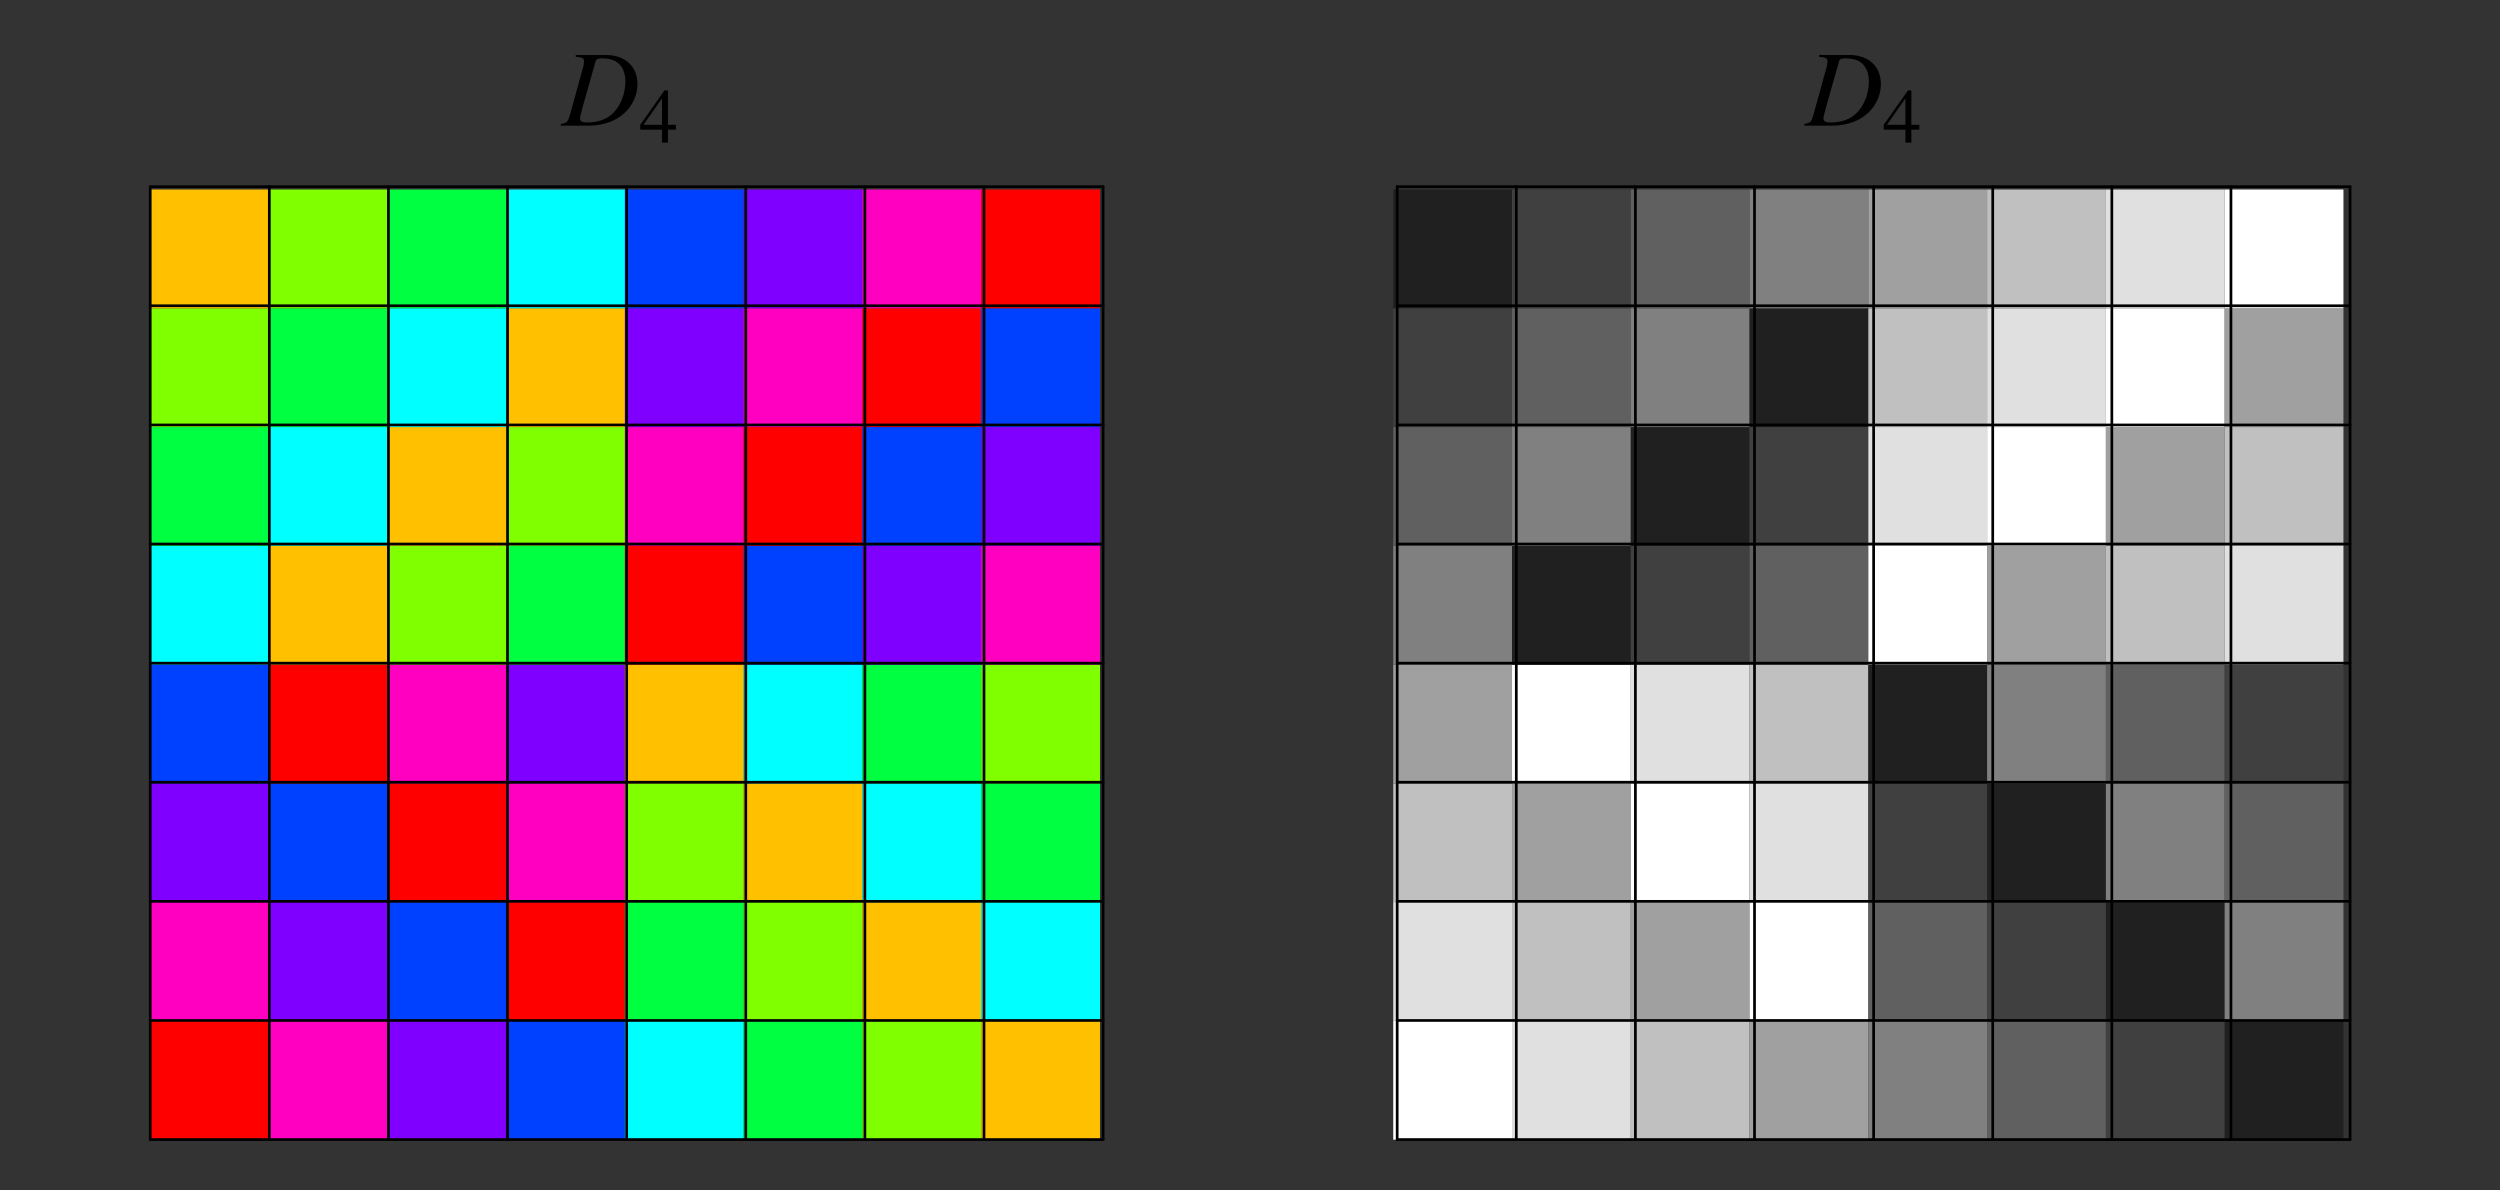 <?xml version="1.0" encoding="UTF-8"?>
<svg xmlns="http://www.w3.org/2000/svg" xmlns:xlink="http://www.w3.org/1999/xlink" width="230.38" height="109.69" viewBox="0 0 230.38 109.69">
<rect x="0" y="0" width="230.38" height="109.69" fill="#333333" stroke="none"/>
<defs>
<g>
<g id="glyph-0-0">
</g>
<g id="glyph-0-1">
<path d="M 1.297 -6.344 C 1.922 -6.297 2.062 -6.203 2.062 -5.938 C 2.062 -5.797 2.031 -5.547 1.953 -5.297 L 0.734 -0.891 C 0.547 -0.312 0.484 -0.266 -0.078 -0.156 L -0.078 0 L 2.438 0 C 3.609 0 4.672 -0.312 5.438 -0.875 C 6.406 -1.578 6.984 -2.672 6.984 -3.828 C 6.984 -5.469 5.844 -6.516 4.062 -6.516 L 1.297 -6.516 Z M 3.125 -5.922 C 3.188 -6.141 3.328 -6.203 3.734 -6.203 C 4.297 -6.203 4.797 -6.078 5.109 -5.844 C 5.609 -5.5 5.875 -4.859 5.875 -4.078 C 5.875 -2.984 5.453 -1.875 4.781 -1.203 C 4.188 -0.594 3.375 -0.297 2.344 -0.297 C 1.891 -0.297 1.688 -0.406 1.688 -0.672 C 1.688 -0.797 1.75 -1 1.906 -1.609 Z M 3.125 -5.922 "/>
</g>
<g id="glyph-1-0">
</g>
<g id="glyph-1-1">
<path d="M 3.359 -1.641 L 2.625 -1.641 L 2.625 -4.812 L 2.312 -4.812 L 0.078 -1.641 L 0.078 -1.188 L 2.078 -1.188 L 2.078 0 L 2.625 0 L 2.625 -1.188 L 3.359 -1.188 Z M 2.078 -1.641 L 0.375 -1.641 L 2.078 -4.078 Z M 2.078 -1.641 "/>
</g>
</g>
</defs>
<g fill="rgb(0%, 0%, 0%)" fill-opacity="1">
<use xlink:href="#glyph-0-1" x="51.757" y="11.582"/>
</g>
<g fill="rgb(0%, 0%, 0%)" fill-opacity="1">
<use xlink:href="#glyph-1-1" x="58.925" y="13.14"/>
</g>
<path fill-rule="nonzero" fill="rgb(100%, 0%, 0%)" fill-opacity="1" d="M 13.805 105.027 L 24.75 105.027 L 24.75 94.082 L 13.805 94.082 Z M 13.805 105.027 "/>
<path fill-rule="nonzero" fill="rgb(100%, 0%, 75.389%)" fill-opacity="1" d="M 24.75 105.027 L 35.695 105.027 L 35.695 94.082 L 24.75 94.082 Z M 24.75 105.027 "/>
<path fill-rule="nonzero" fill="rgb(50.194%, 0%, 100%)" fill-opacity="1" d="M 35.695 105.027 L 46.641 105.027 L 46.641 94.082 L 35.695 94.082 Z M 35.695 105.027 "/>
<path fill-rule="nonzero" fill="rgb(0%, 25.098%, 100%)" fill-opacity="1" d="M 46.641 105.027 L 57.586 105.027 L 57.586 94.082 L 46.641 94.082 Z M 46.641 105.027 "/>
<path fill-rule="nonzero" fill="rgb(0%, 100%, 100%)" fill-opacity="1" d="M 57.586 105.027 L 68.531 105.027 L 68.531 94.082 L 57.586 94.082 Z M 57.586 105.027 "/>
<path fill-rule="nonzero" fill="rgb(0%, 100%, 25.098%)" fill-opacity="1" d="M 68.531 105.027 L 79.477 105.027 L 79.477 94.082 L 68.531 94.082 Z M 68.531 105.027 "/>
<path fill-rule="nonzero" fill="rgb(50.194%, 100%, 0%)" fill-opacity="1" d="M 79.477 105.027 L 90.422 105.027 L 90.422 94.082 L 79.477 94.082 Z M 79.477 105.027 "/>
<path fill-rule="nonzero" fill="rgb(100%, 75.389%, 0%)" fill-opacity="1" d="M 90.422 105.027 L 101.367 105.027 L 101.367 94.082 L 90.422 94.082 Z M 90.422 105.027 "/>
<path fill-rule="nonzero" fill="rgb(100%, 0%, 75.389%)" fill-opacity="1" d="M 13.805 94.082 L 24.75 94.082 L 24.75 83.133 L 13.805 83.133 Z M 13.805 94.082 "/>
<path fill-rule="nonzero" fill="rgb(50.194%, 0%, 100%)" fill-opacity="1" d="M 24.75 94.082 L 35.695 94.082 L 35.695 83.133 L 24.75 83.133 Z M 24.75 94.082 "/>
<path fill-rule="nonzero" fill="rgb(0%, 25.098%, 100%)" fill-opacity="1" d="M 35.695 94.082 L 46.641 94.082 L 46.641 83.133 L 35.695 83.133 Z M 35.695 94.082 "/>
<path fill-rule="nonzero" fill="rgb(100%, 0%, 0%)" fill-opacity="1" d="M 46.641 94.082 L 57.586 94.082 L 57.586 83.133 L 46.641 83.133 Z M 46.641 94.082 "/>
<path fill-rule="nonzero" fill="rgb(0%, 100%, 25.098%)" fill-opacity="1" d="M 57.586 94.082 L 68.531 94.082 L 68.531 83.133 L 57.586 83.133 Z M 57.586 94.082 "/>
<path fill-rule="nonzero" fill="rgb(50.194%, 100%, 0%)" fill-opacity="1" d="M 68.531 94.082 L 79.477 94.082 L 79.477 83.133 L 68.531 83.133 Z M 68.531 94.082 "/>
<path fill-rule="nonzero" fill="rgb(100%, 75.389%, 0%)" fill-opacity="1" d="M 79.477 94.082 L 90.422 94.082 L 90.422 83.133 L 79.477 83.133 Z M 79.477 94.082 "/>
<path fill-rule="nonzero" fill="rgb(0%, 100%, 100%)" fill-opacity="1" d="M 90.422 94.082 L 101.367 94.082 L 101.367 83.133 L 90.422 83.133 Z M 90.422 94.082 "/>
<path fill-rule="nonzero" fill="rgb(50.194%, 0%, 100%)" fill-opacity="1" d="M 13.805 83.133 L 24.75 83.133 L 24.75 72.191 L 13.805 72.191 Z M 13.805 83.133 "/>
<path fill-rule="nonzero" fill="rgb(0%, 25.098%, 100%)" fill-opacity="1" d="M 24.75 83.133 L 35.695 83.133 L 35.695 72.191 L 24.75 72.191 Z M 24.75 83.133 "/>
<path fill-rule="nonzero" fill="rgb(100%, 0%, 0%)" fill-opacity="1" d="M 35.695 83.133 L 46.641 83.133 L 46.641 72.191 L 35.695 72.191 Z M 35.695 83.133 "/>
<path fill-rule="nonzero" fill="rgb(100%, 0%, 75.389%)" fill-opacity="1" d="M 46.641 83.133 L 57.586 83.133 L 57.586 72.191 L 46.641 72.191 Z M 46.641 83.133 "/>
<path fill-rule="nonzero" fill="rgb(50.194%, 100%, 0%)" fill-opacity="1" d="M 57.586 83.133 L 68.531 83.133 L 68.531 72.191 L 57.586 72.191 Z M 57.586 83.133 "/>
<path fill-rule="nonzero" fill="rgb(100%, 75.389%, 0%)" fill-opacity="1" d="M 68.531 83.133 L 79.477 83.133 L 79.477 72.191 L 68.531 72.191 Z M 68.531 83.133 "/>
<path fill-rule="nonzero" fill="rgb(0%, 100%, 100%)" fill-opacity="1" d="M 79.477 83.133 L 90.422 83.133 L 90.422 72.191 L 79.477 72.191 Z M 79.477 83.133 "/>
<path fill-rule="nonzero" fill="rgb(0%, 100%, 25.098%)" fill-opacity="1" d="M 90.422 83.133 L 101.367 83.133 L 101.367 72.191 L 90.422 72.191 Z M 90.422 83.133 "/>
<path fill-rule="nonzero" fill="rgb(0%, 25.098%, 100%)" fill-opacity="1" d="M 13.805 72.191 L 24.75 72.191 L 24.75 61.246 L 13.805 61.246 Z M 13.805 72.191 "/>
<path fill-rule="nonzero" fill="rgb(100%, 0%, 0%)" fill-opacity="1" d="M 24.75 72.191 L 35.695 72.191 L 35.695 61.246 L 24.75 61.246 Z M 24.75 72.191 "/>
<path fill-rule="nonzero" fill="rgb(100%, 0%, 75.389%)" fill-opacity="1" d="M 35.695 72.191 L 46.641 72.191 L 46.641 61.246 L 35.695 61.246 Z M 35.695 72.191 "/>
<path fill-rule="nonzero" fill="rgb(50.194%, 0%, 100%)" fill-opacity="1" d="M 46.641 72.191 L 57.586 72.191 L 57.586 61.246 L 46.641 61.246 Z M 46.641 72.191 "/>
<path fill-rule="nonzero" fill="rgb(100%, 75.389%, 0%)" fill-opacity="1" d="M 57.586 72.191 L 68.531 72.191 L 68.531 61.246 L 57.586 61.246 Z M 57.586 72.191 "/>
<path fill-rule="nonzero" fill="rgb(0%, 100%, 100%)" fill-opacity="1" d="M 68.531 72.191 L 79.477 72.191 L 79.477 61.246 L 68.531 61.246 Z M 68.531 72.191 "/>
<path fill-rule="nonzero" fill="rgb(0%, 100%, 25.098%)" fill-opacity="1" d="M 79.477 72.191 L 90.422 72.191 L 90.422 61.246 L 79.477 61.246 Z M 79.477 72.191 "/>
<path fill-rule="nonzero" fill="rgb(50.194%, 100%, 0%)" fill-opacity="1" d="M 90.422 72.191 L 101.367 72.191 L 101.367 61.246 L 90.422 61.246 Z M 90.422 72.191 "/>
<path fill-rule="nonzero" fill="rgb(0%, 100%, 100%)" fill-opacity="1" d="M 13.805 61.246 L 24.75 61.246 L 24.75 50.301 L 13.805 50.301 Z M 13.805 61.246 "/>
<path fill-rule="nonzero" fill="rgb(100%, 75.389%, 0%)" fill-opacity="1" d="M 24.75 61.246 L 35.695 61.246 L 35.695 50.301 L 24.75 50.301 Z M 24.75 61.246 "/>
<path fill-rule="nonzero" fill="rgb(50.194%, 100%, 0%)" fill-opacity="1" d="M 35.695 61.246 L 46.641 61.246 L 46.641 50.301 L 35.695 50.301 Z M 35.695 61.246 "/>
<path fill-rule="nonzero" fill="rgb(0%, 100%, 25.098%)" fill-opacity="1" d="M 46.641 61.246 L 57.586 61.246 L 57.586 50.301 L 46.641 50.301 Z M 46.641 61.246 "/>
<path fill-rule="nonzero" fill="rgb(100%, 0%, 0%)" fill-opacity="1" d="M 57.586 61.246 L 68.531 61.246 L 68.531 50.301 L 57.586 50.301 Z M 57.586 61.246 "/>
<path fill-rule="nonzero" fill="rgb(0%, 25.098%, 100%)" fill-opacity="1" d="M 68.531 61.246 L 79.477 61.246 L 79.477 50.301 L 68.531 50.301 Z M 68.531 61.246 "/>
<path fill-rule="nonzero" fill="rgb(50.194%, 0%, 100%)" fill-opacity="1" d="M 79.477 61.246 L 90.422 61.246 L 90.422 50.301 L 79.477 50.301 Z M 79.477 61.246 "/>
<path fill-rule="nonzero" fill="rgb(100%, 0%, 75.389%)" fill-opacity="1" d="M 90.422 61.246 L 101.367 61.246 L 101.367 50.301 L 90.422 50.301 Z M 90.422 61.246 "/>
<path fill-rule="nonzero" fill="rgb(0%, 100%, 25.098%)" fill-opacity="1" d="M 13.805 50.301 L 24.75 50.301 L 24.75 39.355 L 13.805 39.355 Z M 13.805 50.301 "/>
<path fill-rule="nonzero" fill="rgb(0%, 100%, 100%)" fill-opacity="1" d="M 24.75 50.301 L 35.695 50.301 L 35.695 39.355 L 24.75 39.355 Z M 24.75 50.301 "/>
<path fill-rule="nonzero" fill="rgb(100%, 75.389%, 0%)" fill-opacity="1" d="M 35.695 50.301 L 46.641 50.301 L 46.641 39.355 L 35.695 39.355 Z M 35.695 50.301 "/>
<path fill-rule="nonzero" fill="rgb(50.194%, 100%, 0%)" fill-opacity="1" d="M 46.641 50.301 L 57.586 50.301 L 57.586 39.355 L 46.641 39.355 Z M 46.641 50.301 "/>
<path fill-rule="nonzero" fill="rgb(100%, 0%, 75.389%)" fill-opacity="1" d="M 57.586 50.301 L 68.531 50.301 L 68.531 39.355 L 57.586 39.355 Z M 57.586 50.301 "/>
<path fill-rule="nonzero" fill="rgb(100%, 0%, 0%)" fill-opacity="1" d="M 68.531 50.301 L 79.477 50.301 L 79.477 39.355 L 68.531 39.355 Z M 68.531 50.301 "/>
<path fill-rule="nonzero" fill="rgb(0%, 25.098%, 100%)" fill-opacity="1" d="M 79.477 50.301 L 90.422 50.301 L 90.422 39.355 L 79.477 39.355 Z M 79.477 50.301 "/>
<path fill-rule="nonzero" fill="rgb(50.194%, 0%, 100%)" fill-opacity="1" d="M 90.422 50.301 L 101.367 50.301 L 101.367 39.355 L 90.422 39.355 Z M 90.422 50.301 "/>
<path fill-rule="nonzero" fill="rgb(50.194%, 100%, 0%)" fill-opacity="1" d="M 13.805 39.355 L 24.75 39.355 L 24.75 28.41 L 13.805 28.41 Z M 13.805 39.355 "/>
<path fill-rule="nonzero" fill="rgb(0%, 100%, 25.098%)" fill-opacity="1" d="M 24.75 39.355 L 35.695 39.355 L 35.695 28.41 L 24.75 28.41 Z M 24.75 39.355 "/>
<path fill-rule="nonzero" fill="rgb(0%, 100%, 100%)" fill-opacity="1" d="M 35.695 39.355 L 46.641 39.355 L 46.641 28.41 L 35.695 28.41 Z M 35.695 39.355 "/>
<path fill-rule="nonzero" fill="rgb(100%, 75.389%, 0%)" fill-opacity="1" d="M 46.641 39.355 L 57.586 39.355 L 57.586 28.41 L 46.641 28.41 Z M 46.641 39.355 "/>
<path fill-rule="nonzero" fill="rgb(50.194%, 0%, 100%)" fill-opacity="1" d="M 57.586 39.355 L 68.531 39.355 L 68.531 28.41 L 57.586 28.41 Z M 57.586 39.355 "/>
<path fill-rule="nonzero" fill="rgb(100%, 0%, 75.389%)" fill-opacity="1" d="M 68.531 39.355 L 79.477 39.355 L 79.477 28.41 L 68.531 28.41 Z M 68.531 39.355 "/>
<path fill-rule="nonzero" fill="rgb(100%, 0%, 0%)" fill-opacity="1" d="M 79.477 39.355 L 90.422 39.355 L 90.422 28.41 L 79.477 28.41 Z M 79.477 39.355 "/>
<path fill-rule="nonzero" fill="rgb(0%, 25.098%, 100%)" fill-opacity="1" d="M 90.422 39.355 L 101.367 39.355 L 101.367 28.41 L 90.422 28.41 Z M 90.422 39.355 "/>
<path fill-rule="nonzero" fill="rgb(100%, 75.389%, 0%)" fill-opacity="1" d="M 13.805 28.41 L 24.75 28.41 L 24.75 17.465 L 13.805 17.465 Z M 13.805 28.41 "/>
<path fill-rule="nonzero" fill="rgb(50.194%, 100%, 0%)" fill-opacity="1" d="M 24.75 28.41 L 35.695 28.41 L 35.695 17.465 L 24.75 17.465 Z M 24.75 28.41 "/>
<path fill-rule="nonzero" fill="rgb(0%, 100%, 25.098%)" fill-opacity="1" d="M 35.695 28.41 L 46.641 28.41 L 46.641 17.465 L 35.695 17.465 Z M 35.695 28.41 "/>
<path fill-rule="nonzero" fill="rgb(0%, 100%, 100%)" fill-opacity="1" d="M 46.641 28.41 L 57.586 28.41 L 57.586 17.465 L 46.641 17.465 Z M 46.641 28.41 "/>
<path fill-rule="nonzero" fill="rgb(0%, 25.098%, 100%)" fill-opacity="1" d="M 57.586 28.41 L 68.531 28.41 L 68.531 17.465 L 57.586 17.465 Z M 57.586 28.41 "/>
<path fill-rule="nonzero" fill="rgb(50.194%, 0%, 100%)" fill-opacity="1" d="M 68.531 28.41 L 79.477 28.41 L 79.477 17.465 L 68.531 17.465 Z M 68.531 28.41 "/>
<path fill-rule="nonzero" fill="rgb(100%, 0%, 75.389%)" fill-opacity="1" d="M 79.477 28.41 L 90.422 28.41 L 90.422 17.465 L 79.477 17.465 Z M 79.477 28.41 "/>
<path fill-rule="nonzero" fill="rgb(100%, 0%, 0%)" fill-opacity="1" d="M 90.422 28.41 L 101.367 28.41 L 101.367 17.465 L 90.422 17.465 Z M 90.422 28.41 "/>
<path fill="none" stroke-width="2.5" stroke-linecap="round" stroke-linejoin="round" stroke="rgb(0%, 0%, 0%)" stroke-opacity="1" stroke-miterlimit="10" d="M 138.282 43.658 L 138.282 921.758 " transform="matrix(0.1, 0, 0, -0.1, 0.015, 109.381)"/>
<path fill="none" stroke-width="2.5" stroke-linecap="round" stroke-linejoin="round" stroke="rgb(0%, 0%, 0%)" stroke-opacity="1" stroke-miterlimit="10" d="M 248.044 43.658 L 248.044 921.758 " transform="matrix(0.1, 0, 0, -0.1, 0.015, 109.381)"/>
<path fill="none" stroke-width="2.5" stroke-linecap="round" stroke-linejoin="round" stroke="rgb(0%, 0%, 0%)" stroke-opacity="1" stroke-miterlimit="10" d="M 357.806 43.658 L 357.806 921.758 " transform="matrix(0.1, 0, 0, -0.1, 0.015, 109.381)"/>
<path fill="none" stroke-width="2.5" stroke-linecap="round" stroke-linejoin="round" stroke="rgb(0%, 0%, 0%)" stroke-opacity="1" stroke-miterlimit="10" d="M 467.569 43.658 L 467.569 921.758 " transform="matrix(0.1, 0, 0, -0.1, 0.015, 109.381)"/>
<path fill="none" stroke-width="2.5" stroke-linecap="round" stroke-linejoin="round" stroke="rgb(0%, 0%, 0%)" stroke-opacity="1" stroke-miterlimit="10" d="M 577.331 43.658 L 577.331 921.758 " transform="matrix(0.1, 0, 0, -0.1, 0.015, 109.381)"/>
<path fill="none" stroke-width="2.5" stroke-linecap="round" stroke-linejoin="round" stroke="rgb(0%, 0%, 0%)" stroke-opacity="1" stroke-miterlimit="10" d="M 687.094 43.658 L 687.094 921.758 " transform="matrix(0.1, 0, 0, -0.1, 0.015, 109.381)"/>
<path fill="none" stroke-width="2.5" stroke-linecap="round" stroke-linejoin="round" stroke="rgb(0%, 0%, 0%)" stroke-opacity="1" stroke-miterlimit="10" d="M 796.856 43.658 L 796.856 921.758 " transform="matrix(0.1, 0, 0, -0.1, 0.015, 109.381)"/>
<path fill="none" stroke-width="2.5" stroke-linecap="round" stroke-linejoin="round" stroke="rgb(0%, 0%, 0%)" stroke-opacity="1" stroke-miterlimit="10" d="M 906.619 43.658 L 906.619 921.758 " transform="matrix(0.1, 0, 0, -0.1, 0.015, 109.381)"/>
<path fill="none" stroke-width="2.5" stroke-linecap="round" stroke-linejoin="round" stroke="rgb(0%, 0%, 0%)" stroke-opacity="1" stroke-miterlimit="10" d="M 1016.381 43.658 L 1016.381 921.758 " transform="matrix(0.1, 0, 0, -0.1, 0.015, 109.381)"/>
<path fill="none" stroke-width="2.5" stroke-linecap="round" stroke-linejoin="round" stroke="rgb(0%, 0%, 0%)" stroke-opacity="1" stroke-miterlimit="10" d="M 138.282 43.658 L 1016.381 43.658 " transform="matrix(0.1, 0, 0, -0.1, 0.015, 109.381)"/>
<path fill="none" stroke-width="2.5" stroke-linecap="round" stroke-linejoin="round" stroke="rgb(0%, 0%, 0%)" stroke-opacity="1" stroke-miterlimit="10" d="M 138.282 153.421 L 1016.381 153.421 " transform="matrix(0.1, 0, 0, -0.1, 0.015, 109.381)"/>
<path fill="none" stroke-width="2.5" stroke-linecap="round" stroke-linejoin="round" stroke="rgb(0%, 0%, 0%)" stroke-opacity="1" stroke-miterlimit="10" d="M 138.282 263.222 L 1016.381 263.222 " transform="matrix(0.1, 0, 0, -0.1, 0.015, 109.381)"/>
<path fill="none" stroke-width="2.5" stroke-linecap="round" stroke-linejoin="round" stroke="rgb(0%, 0%, 0%)" stroke-opacity="1" stroke-miterlimit="10" d="M 138.282 372.946 L 1016.381 372.946 " transform="matrix(0.1, 0, 0, -0.1, 0.015, 109.381)"/>
<path fill="none" stroke-width="2.5" stroke-linecap="round" stroke-linejoin="round" stroke="rgb(0%, 0%, 0%)" stroke-opacity="1" stroke-miterlimit="10" d="M 138.282 482.708 L 1016.381 482.708 " transform="matrix(0.1, 0, 0, -0.1, 0.015, 109.381)"/>
<path fill="none" stroke-width="2.5" stroke-linecap="round" stroke-linejoin="round" stroke="rgb(0%, 0%, 0%)" stroke-opacity="1" stroke-miterlimit="10" d="M 138.282 592.471 L 1016.381 592.471 " transform="matrix(0.1, 0, 0, -0.1, 0.015, 109.381)"/>
<path fill="none" stroke-width="2.5" stroke-linecap="round" stroke-linejoin="round" stroke="rgb(0%, 0%, 0%)" stroke-opacity="1" stroke-miterlimit="10" d="M 138.282 702.233 L 1016.381 702.233 " transform="matrix(0.1, 0, 0, -0.1, 0.015, 109.381)"/>
<path fill="none" stroke-width="2.5" stroke-linecap="round" stroke-linejoin="round" stroke="rgb(0%, 0%, 0%)" stroke-opacity="1" stroke-miterlimit="10" d="M 138.282 812.035 L 1016.381 812.035 " transform="matrix(0.1, 0, 0, -0.1, 0.015, 109.381)"/>
<path fill="none" stroke-width="2.5" stroke-linecap="round" stroke-linejoin="round" stroke="rgb(0%, 0%, 0%)" stroke-opacity="1" stroke-miterlimit="10" d="M 138.282 921.758 L 1016.381 921.758 " transform="matrix(0.1, 0, 0, -0.1, 0.015, 109.381)"/>
<g fill="rgb(0%, 0%, 0%)" fill-opacity="1">
<use xlink:href="#glyph-0-1" x="166.344" y="11.582"/>
</g>
<g fill="rgb(0%, 0%, 0%)" fill-opacity="1">
<use xlink:href="#glyph-1-1" x="173.512" y="13.14"/>
</g>
<path fill-rule="nonzero" fill="rgb(100%, 100%, 100%)" fill-opacity="1" d="M 128.391 105.027 L 139.336 105.027 L 139.336 94.082 L 128.391 94.082 Z M 128.391 105.027 "/>
<path fill-rule="nonzero" fill="rgb(87.889%, 87.889%, 87.889%)" fill-opacity="1" d="M 139.336 105.027 L 150.281 105.027 L 150.281 94.082 L 139.336 94.082 Z M 139.336 105.027 "/>
<path fill-rule="nonzero" fill="rgb(75.389%, 75.389%, 75.389%)" fill-opacity="1" d="M 150.281 105.027 L 161.227 105.027 L 161.227 94.082 L 150.281 94.082 Z M 150.281 105.027 "/>
<path fill-rule="nonzero" fill="rgb(62.694%, 62.694%, 62.694%)" fill-opacity="1" d="M 161.227 105.027 L 172.172 105.027 L 172.172 94.082 L 161.227 94.082 Z M 161.227 105.027 "/>
<path fill-rule="nonzero" fill="rgb(50.194%, 50.194%, 50.194%)" fill-opacity="1" d="M 172.172 105.027 L 183.117 105.027 L 183.117 94.082 L 172.172 94.082 Z M 172.172 105.027 "/>
<path fill-rule="nonzero" fill="rgb(37.646%, 37.646%, 37.646%)" fill-opacity="1" d="M 183.117 105.027 L 194.062 105.027 L 194.062 94.082 L 183.117 94.082 Z M 183.117 105.027 "/>
<path fill-rule="nonzero" fill="rgb(25.098%, 25.098%, 25.098%)" fill-opacity="1" d="M 194.062 105.027 L 205.008 105.027 L 205.008 94.082 L 194.062 94.082 Z M 194.062 105.027 "/>
<path fill-rule="nonzero" fill="rgb(12.547%, 12.547%, 12.547%)" fill-opacity="1" d="M 205.008 105.027 L 215.953 105.027 L 215.953 94.082 L 205.008 94.082 Z M 205.008 105.027 "/>
<path fill-rule="nonzero" fill="rgb(87.889%, 87.889%, 87.889%)" fill-opacity="1" d="M 128.391 94.082 L 139.336 94.082 L 139.336 83.133 L 128.391 83.133 Z M 128.391 94.082 "/>
<path fill-rule="nonzero" fill="rgb(75.389%, 75.389%, 75.389%)" fill-opacity="1" d="M 139.336 94.082 L 150.281 94.082 L 150.281 83.133 L 139.336 83.133 Z M 139.336 94.082 "/>
<path fill-rule="nonzero" fill="rgb(62.694%, 62.694%, 62.694%)" fill-opacity="1" d="M 150.281 94.082 L 161.227 94.082 L 161.227 83.133 L 150.281 83.133 Z M 150.281 94.082 "/>
<path fill-rule="nonzero" fill="rgb(100%, 100%, 100%)" fill-opacity="1" d="M 161.227 94.082 L 172.172 94.082 L 172.172 83.133 L 161.227 83.133 Z M 161.227 94.082 "/>
<path fill-rule="nonzero" fill="rgb(37.646%, 37.646%, 37.646%)" fill-opacity="1" d="M 172.172 94.082 L 183.117 94.082 L 183.117 83.133 L 172.172 83.133 Z M 172.172 94.082 "/>
<path fill-rule="nonzero" fill="rgb(25.098%, 25.098%, 25.098%)" fill-opacity="1" d="M 183.117 94.082 L 194.062 94.082 L 194.062 83.133 L 183.117 83.133 Z M 183.117 94.082 "/>
<path fill-rule="nonzero" fill="rgb(12.547%, 12.547%, 12.547%)" fill-opacity="1" d="M 194.062 94.082 L 205.008 94.082 L 205.008 83.133 L 194.062 83.133 Z M 194.062 94.082 "/>
<path fill-rule="nonzero" fill="rgb(50.194%, 50.194%, 50.194%)" fill-opacity="1" d="M 205.008 94.082 L 215.953 94.082 L 215.953 83.133 L 205.008 83.133 Z M 205.008 94.082 "/>
<path fill-rule="nonzero" fill="rgb(75.389%, 75.389%, 75.389%)" fill-opacity="1" d="M 128.391 83.133 L 139.336 83.133 L 139.336 72.191 L 128.391 72.191 Z M 128.391 83.133 "/>
<path fill-rule="nonzero" fill="rgb(62.694%, 62.694%, 62.694%)" fill-opacity="1" d="M 139.336 83.133 L 150.281 83.133 L 150.281 72.191 L 139.336 72.191 Z M 139.336 83.133 "/>
<path fill-rule="nonzero" fill="rgb(100%, 100%, 100%)" fill-opacity="1" d="M 150.281 83.133 L 161.227 83.133 L 161.227 72.191 L 150.281 72.191 Z M 150.281 83.133 "/>
<path fill-rule="nonzero" fill="rgb(87.889%, 87.889%, 87.889%)" fill-opacity="1" d="M 161.227 83.133 L 172.172 83.133 L 172.172 72.191 L 161.227 72.191 Z M 161.227 83.133 "/>
<path fill-rule="nonzero" fill="rgb(25.098%, 25.098%, 25.098%)" fill-opacity="1" d="M 172.172 83.133 L 183.117 83.133 L 183.117 72.191 L 172.172 72.191 Z M 172.172 83.133 "/>
<path fill-rule="nonzero" fill="rgb(12.547%, 12.547%, 12.547%)" fill-opacity="1" d="M 183.117 83.133 L 194.062 83.133 L 194.062 72.191 L 183.117 72.191 Z M 183.117 83.133 "/>
<path fill-rule="nonzero" fill="rgb(50.194%, 50.194%, 50.194%)" fill-opacity="1" d="M 194.062 83.133 L 205.008 83.133 L 205.008 72.191 L 194.062 72.191 Z M 194.062 83.133 "/>
<path fill-rule="nonzero" fill="rgb(37.646%, 37.646%, 37.646%)" fill-opacity="1" d="M 205.008 83.133 L 215.953 83.133 L 215.953 72.191 L 205.008 72.191 Z M 205.008 83.133 "/>
<path fill-rule="nonzero" fill="rgb(62.694%, 62.694%, 62.694%)" fill-opacity="1" d="M 128.391 72.191 L 139.336 72.191 L 139.336 61.246 L 128.391 61.246 Z M 128.391 72.191 "/>
<path fill-rule="nonzero" fill="rgb(100%, 100%, 100%)" fill-opacity="1" d="M 139.336 72.191 L 150.281 72.191 L 150.281 61.246 L 139.336 61.246 Z M 139.336 72.191 "/>
<path fill-rule="nonzero" fill="rgb(87.889%, 87.889%, 87.889%)" fill-opacity="1" d="M 150.281 72.191 L 161.227 72.191 L 161.227 61.246 L 150.281 61.246 Z M 150.281 72.191 "/>
<path fill-rule="nonzero" fill="rgb(75.389%, 75.389%, 75.389%)" fill-opacity="1" d="M 161.227 72.191 L 172.172 72.191 L 172.172 61.246 L 161.227 61.246 Z M 161.227 72.191 "/>
<path fill-rule="nonzero" fill="rgb(12.547%, 12.547%, 12.547%)" fill-opacity="1" d="M 172.172 72.191 L 183.117 72.191 L 183.117 61.246 L 172.172 61.246 Z M 172.172 72.191 "/>
<path fill-rule="nonzero" fill="rgb(50.194%, 50.194%, 50.194%)" fill-opacity="1" d="M 183.117 72.191 L 194.062 72.191 L 194.062 61.246 L 183.117 61.246 Z M 183.117 72.191 "/>
<path fill-rule="nonzero" fill="rgb(37.646%, 37.646%, 37.646%)" fill-opacity="1" d="M 194.062 72.191 L 205.008 72.191 L 205.008 61.246 L 194.062 61.246 Z M 194.062 72.191 "/>
<path fill-rule="nonzero" fill="rgb(25.098%, 25.098%, 25.098%)" fill-opacity="1" d="M 205.008 72.191 L 215.953 72.191 L 215.953 61.246 L 205.008 61.246 Z M 205.008 72.191 "/>
<path fill-rule="nonzero" fill="rgb(50.194%, 50.194%, 50.194%)" fill-opacity="1" d="M 128.391 61.246 L 139.336 61.246 L 139.336 50.301 L 128.391 50.301 Z M 128.391 61.246 "/>
<path fill-rule="nonzero" fill="rgb(12.547%, 12.547%, 12.547%)" fill-opacity="1" d="M 139.336 61.246 L 150.281 61.246 L 150.281 50.301 L 139.336 50.301 Z M 139.336 61.246 "/>
<path fill-rule="nonzero" fill="rgb(25.098%, 25.098%, 25.098%)" fill-opacity="1" d="M 150.281 61.246 L 161.227 61.246 L 161.227 50.301 L 150.281 50.301 Z M 150.281 61.246 "/>
<path fill-rule="nonzero" fill="rgb(37.646%, 37.646%, 37.646%)" fill-opacity="1" d="M 161.227 61.246 L 172.172 61.246 L 172.172 50.301 L 161.227 50.301 Z M 161.227 61.246 "/>
<path fill-rule="nonzero" fill="rgb(100%, 100%, 100%)" fill-opacity="1" d="M 172.172 61.246 L 183.117 61.246 L 183.117 50.301 L 172.172 50.301 Z M 172.172 61.246 "/>
<path fill-rule="nonzero" fill="rgb(62.694%, 62.694%, 62.694%)" fill-opacity="1" d="M 183.117 61.246 L 194.062 61.246 L 194.062 50.301 L 183.117 50.301 Z M 183.117 61.246 "/>
<path fill-rule="nonzero" fill="rgb(75.389%, 75.389%, 75.389%)" fill-opacity="1" d="M 194.062 61.246 L 205.008 61.246 L 205.008 50.301 L 194.062 50.301 Z M 194.062 61.246 "/>
<path fill-rule="nonzero" fill="rgb(87.889%, 87.889%, 87.889%)" fill-opacity="1" d="M 205.008 61.246 L 215.953 61.246 L 215.953 50.301 L 205.008 50.301 Z M 205.008 61.246 "/>
<path fill-rule="nonzero" fill="rgb(37.646%, 37.646%, 37.646%)" fill-opacity="1" d="M 128.391 50.301 L 139.336 50.301 L 139.336 39.355 L 128.391 39.355 Z M 128.391 50.301 "/>
<path fill-rule="nonzero" fill="rgb(50.194%, 50.194%, 50.194%)" fill-opacity="1" d="M 139.336 50.301 L 150.281 50.301 L 150.281 39.355 L 139.336 39.355 Z M 139.336 50.301 "/>
<path fill-rule="nonzero" fill="rgb(12.547%, 12.547%, 12.547%)" fill-opacity="1" d="M 150.281 50.301 L 161.227 50.301 L 161.227 39.355 L 150.281 39.355 Z M 150.281 50.301 "/>
<path fill-rule="nonzero" fill="rgb(25.098%, 25.098%, 25.098%)" fill-opacity="1" d="M 161.227 50.301 L 172.172 50.301 L 172.172 39.355 L 161.227 39.355 Z M 161.227 50.301 "/>
<path fill-rule="nonzero" fill="rgb(87.889%, 87.889%, 87.889%)" fill-opacity="1" d="M 172.172 50.301 L 183.117 50.301 L 183.117 39.355 L 172.172 39.355 Z M 172.172 50.301 "/>
<path fill-rule="nonzero" fill="rgb(100%, 100%, 100%)" fill-opacity="1" d="M 183.117 50.301 L 194.062 50.301 L 194.062 39.355 L 183.117 39.355 Z M 183.117 50.301 "/>
<path fill-rule="nonzero" fill="rgb(62.694%, 62.694%, 62.694%)" fill-opacity="1" d="M 194.062 50.301 L 205.008 50.301 L 205.008 39.355 L 194.062 39.355 Z M 194.062 50.301 "/>
<path fill-rule="nonzero" fill="rgb(75.389%, 75.389%, 75.389%)" fill-opacity="1" d="M 205.008 50.301 L 215.953 50.301 L 215.953 39.355 L 205.008 39.355 Z M 205.008 50.301 "/>
<path fill-rule="nonzero" fill="rgb(25.098%, 25.098%, 25.098%)" fill-opacity="1" d="M 128.391 39.355 L 139.336 39.355 L 139.336 28.41 L 128.391 28.41 Z M 128.391 39.355 "/>
<path fill-rule="nonzero" fill="rgb(37.646%, 37.646%, 37.646%)" fill-opacity="1" d="M 139.336 39.355 L 150.281 39.355 L 150.281 28.41 L 139.336 28.41 Z M 139.336 39.355 "/>
<path fill-rule="nonzero" fill="rgb(50.194%, 50.194%, 50.194%)" fill-opacity="1" d="M 150.281 39.355 L 161.227 39.355 L 161.227 28.41 L 150.281 28.41 Z M 150.281 39.355 "/>
<path fill-rule="nonzero" fill="rgb(12.547%, 12.547%, 12.547%)" fill-opacity="1" d="M 161.227 39.355 L 172.172 39.355 L 172.172 28.41 L 161.227 28.41 Z M 161.227 39.355 "/>
<path fill-rule="nonzero" fill="rgb(75.389%, 75.389%, 75.389%)" fill-opacity="1" d="M 172.172 39.355 L 183.117 39.355 L 183.117 28.41 L 172.172 28.41 Z M 172.172 39.355 "/>
<path fill-rule="nonzero" fill="rgb(87.889%, 87.889%, 87.889%)" fill-opacity="1" d="M 183.117 39.355 L 194.062 39.355 L 194.062 28.41 L 183.117 28.41 Z M 183.117 39.355 "/>
<path fill-rule="nonzero" fill="rgb(100%, 100%, 100%)" fill-opacity="1" d="M 194.062 39.355 L 205.008 39.355 L 205.008 28.41 L 194.062 28.41 Z M 194.062 39.355 "/>
<path fill-rule="nonzero" fill="rgb(62.694%, 62.694%, 62.694%)" fill-opacity="1" d="M 205.008 39.355 L 215.953 39.355 L 215.953 28.41 L 205.008 28.41 Z M 205.008 39.355 "/>
<path fill-rule="nonzero" fill="rgb(12.547%, 12.547%, 12.547%)" fill-opacity="1" d="M 128.391 28.41 L 139.336 28.41 L 139.336 17.465 L 128.391 17.465 Z M 128.391 28.41 "/>
<path fill-rule="nonzero" fill="rgb(25.098%, 25.098%, 25.098%)" fill-opacity="1" d="M 139.336 28.41 L 150.281 28.41 L 150.281 17.465 L 139.336 17.465 Z M 139.336 28.41 "/>
<path fill-rule="nonzero" fill="rgb(37.646%, 37.646%, 37.646%)" fill-opacity="1" d="M 150.281 28.41 L 161.227 28.41 L 161.227 17.465 L 150.281 17.465 Z M 150.281 28.41 "/>
<path fill-rule="nonzero" fill="rgb(50.194%, 50.194%, 50.194%)" fill-opacity="1" d="M 161.227 28.41 L 172.172 28.41 L 172.172 17.465 L 161.227 17.465 Z M 161.227 28.41 "/>
<path fill-rule="nonzero" fill="rgb(62.694%, 62.694%, 62.694%)" fill-opacity="1" d="M 172.172 28.41 L 183.117 28.41 L 183.117 17.465 L 172.172 17.465 Z M 172.172 28.41 "/>
<path fill-rule="nonzero" fill="rgb(75.389%, 75.389%, 75.389%)" fill-opacity="1" d="M 183.117 28.41 L 194.062 28.41 L 194.062 17.465 L 183.117 17.465 Z M 183.117 28.41 "/>
<path fill-rule="nonzero" fill="rgb(87.889%, 87.889%, 87.889%)" fill-opacity="1" d="M 194.062 28.41 L 205.008 28.41 L 205.008 17.465 L 194.062 17.465 Z M 194.062 28.41 "/>
<path fill-rule="nonzero" fill="rgb(100%, 100%, 100%)" fill-opacity="1" d="M 205.008 28.41 L 215.953 28.41 L 215.953 17.465 L 205.008 17.465 Z M 205.008 28.41 "/>
<path fill="none" stroke-width="2.5" stroke-linecap="round" stroke-linejoin="round" stroke="rgb(0%, 0%, 0%)" stroke-opacity="1" stroke-miterlimit="10" d="M 1287.379 43.658 L 1287.379 921.758 " transform="matrix(0.1, 0, 0, -0.1, 0.015, 109.381)"/>
<path fill="none" stroke-width="2.5" stroke-linecap="round" stroke-linejoin="round" stroke="rgb(0%, 0%, 0%)" stroke-opacity="1" stroke-miterlimit="10" d="M 1397.142 43.658 L 1397.142 921.758 " transform="matrix(0.1, 0, 0, -0.1, 0.015, 109.381)"/>
<path fill="none" stroke-width="2.5" stroke-linecap="round" stroke-linejoin="round" stroke="rgb(0%, 0%, 0%)" stroke-opacity="1" stroke-miterlimit="10" d="M 1506.904 43.658 L 1506.904 921.758 " transform="matrix(0.1, 0, 0, -0.1, 0.015, 109.381)"/>
<path fill="none" stroke-width="2.5" stroke-linecap="round" stroke-linejoin="round" stroke="rgb(0%, 0%, 0%)" stroke-opacity="1" stroke-miterlimit="10" d="M 1616.667 43.658 L 1616.667 921.758 " transform="matrix(0.1, 0, 0, -0.1, 0.015, 109.381)"/>
<path fill="none" stroke-width="2.5" stroke-linecap="round" stroke-linejoin="round" stroke="rgb(0%, 0%, 0%)" stroke-opacity="1" stroke-miterlimit="10" d="M 1726.429 43.658 L 1726.429 921.758 " transform="matrix(0.1, 0, 0, -0.1, 0.015, 109.381)"/>
<path fill="none" stroke-width="2.5" stroke-linecap="round" stroke-linejoin="round" stroke="rgb(0%, 0%, 0%)" stroke-opacity="1" stroke-miterlimit="10" d="M 1836.192 43.658 L 1836.192 921.758 " transform="matrix(0.1, 0, 0, -0.1, 0.015, 109.381)"/>
<path fill="none" stroke-width="2.5" stroke-linecap="round" stroke-linejoin="round" stroke="rgb(0%, 0%, 0%)" stroke-opacity="1" stroke-miterlimit="10" d="M 1945.954 43.658 L 1945.954 921.758 " transform="matrix(0.1, 0, 0, -0.1, 0.015, 109.381)"/>
<path fill="none" stroke-width="2.5" stroke-linecap="round" stroke-linejoin="round" stroke="rgb(0%, 0%, 0%)" stroke-opacity="1" stroke-miterlimit="10" d="M 2055.717 43.658 L 2055.717 921.758 " transform="matrix(0.1, 0, 0, -0.1, 0.015, 109.381)"/>
<path fill="none" stroke-width="2.5" stroke-linecap="round" stroke-linejoin="round" stroke="rgb(0%, 0%, 0%)" stroke-opacity="1" stroke-miterlimit="10" d="M 2165.479 43.658 L 2165.479 921.758 " transform="matrix(0.1, 0, 0, -0.1, 0.015, 109.381)"/>
<path fill="none" stroke-width="2.5" stroke-linecap="round" stroke-linejoin="round" stroke="rgb(0%, 0%, 0%)" stroke-opacity="1" stroke-miterlimit="10" d="M 1287.379 43.658 L 2165.479 43.658 " transform="matrix(0.1, 0, 0, -0.1, 0.015, 109.381)"/>
<path fill="none" stroke-width="2.5" stroke-linecap="round" stroke-linejoin="round" stroke="rgb(0%, 0%, 0%)" stroke-opacity="1" stroke-miterlimit="10" d="M 1287.379 153.421 L 2165.479 153.421 " transform="matrix(0.1, 0, 0, -0.1, 0.015, 109.381)"/>
<path fill="none" stroke-width="2.5" stroke-linecap="round" stroke-linejoin="round" stroke="rgb(0%, 0%, 0%)" stroke-opacity="1" stroke-miterlimit="10" d="M 1287.379 263.222 L 2165.479 263.222 " transform="matrix(0.1, 0, 0, -0.1, 0.015, 109.381)"/>
<path fill="none" stroke-width="2.5" stroke-linecap="round" stroke-linejoin="round" stroke="rgb(0%, 0%, 0%)" stroke-opacity="1" stroke-miterlimit="10" d="M 1287.379 372.946 L 2165.479 372.946 " transform="matrix(0.1, 0, 0, -0.1, 0.015, 109.381)"/>
<path fill="none" stroke-width="2.5" stroke-linecap="round" stroke-linejoin="round" stroke="rgb(0%, 0%, 0%)" stroke-opacity="1" stroke-miterlimit="10" d="M 1287.379 482.708 L 2165.479 482.708 " transform="matrix(0.1, 0, 0, -0.1, 0.015, 109.381)"/>
<path fill="none" stroke-width="2.5" stroke-linecap="round" stroke-linejoin="round" stroke="rgb(0%, 0%, 0%)" stroke-opacity="1" stroke-miterlimit="10" d="M 1287.379 592.471 L 2165.479 592.471 " transform="matrix(0.1, 0, 0, -0.1, 0.015, 109.381)"/>
<path fill="none" stroke-width="2.5" stroke-linecap="round" stroke-linejoin="round" stroke="rgb(0%, 0%, 0%)" stroke-opacity="1" stroke-miterlimit="10" d="M 1287.379 702.233 L 2165.479 702.233 " transform="matrix(0.1, 0, 0, -0.1, 0.015, 109.381)"/>
<path fill="none" stroke-width="2.5" stroke-linecap="round" stroke-linejoin="round" stroke="rgb(0%, 0%, 0%)" stroke-opacity="1" stroke-miterlimit="10" d="M 1287.379 812.035 L 2165.479 812.035 " transform="matrix(0.1, 0, 0, -0.1, 0.015, 109.381)"/>
<path fill="none" stroke-width="2.5" stroke-linecap="round" stroke-linejoin="round" stroke="rgb(0%, 0%, 0%)" stroke-opacity="1" stroke-miterlimit="10" d="M 1287.379 921.758 L 2165.479 921.758 " transform="matrix(0.1, 0, 0, -0.1, 0.015, 109.381)"/>
</svg>
